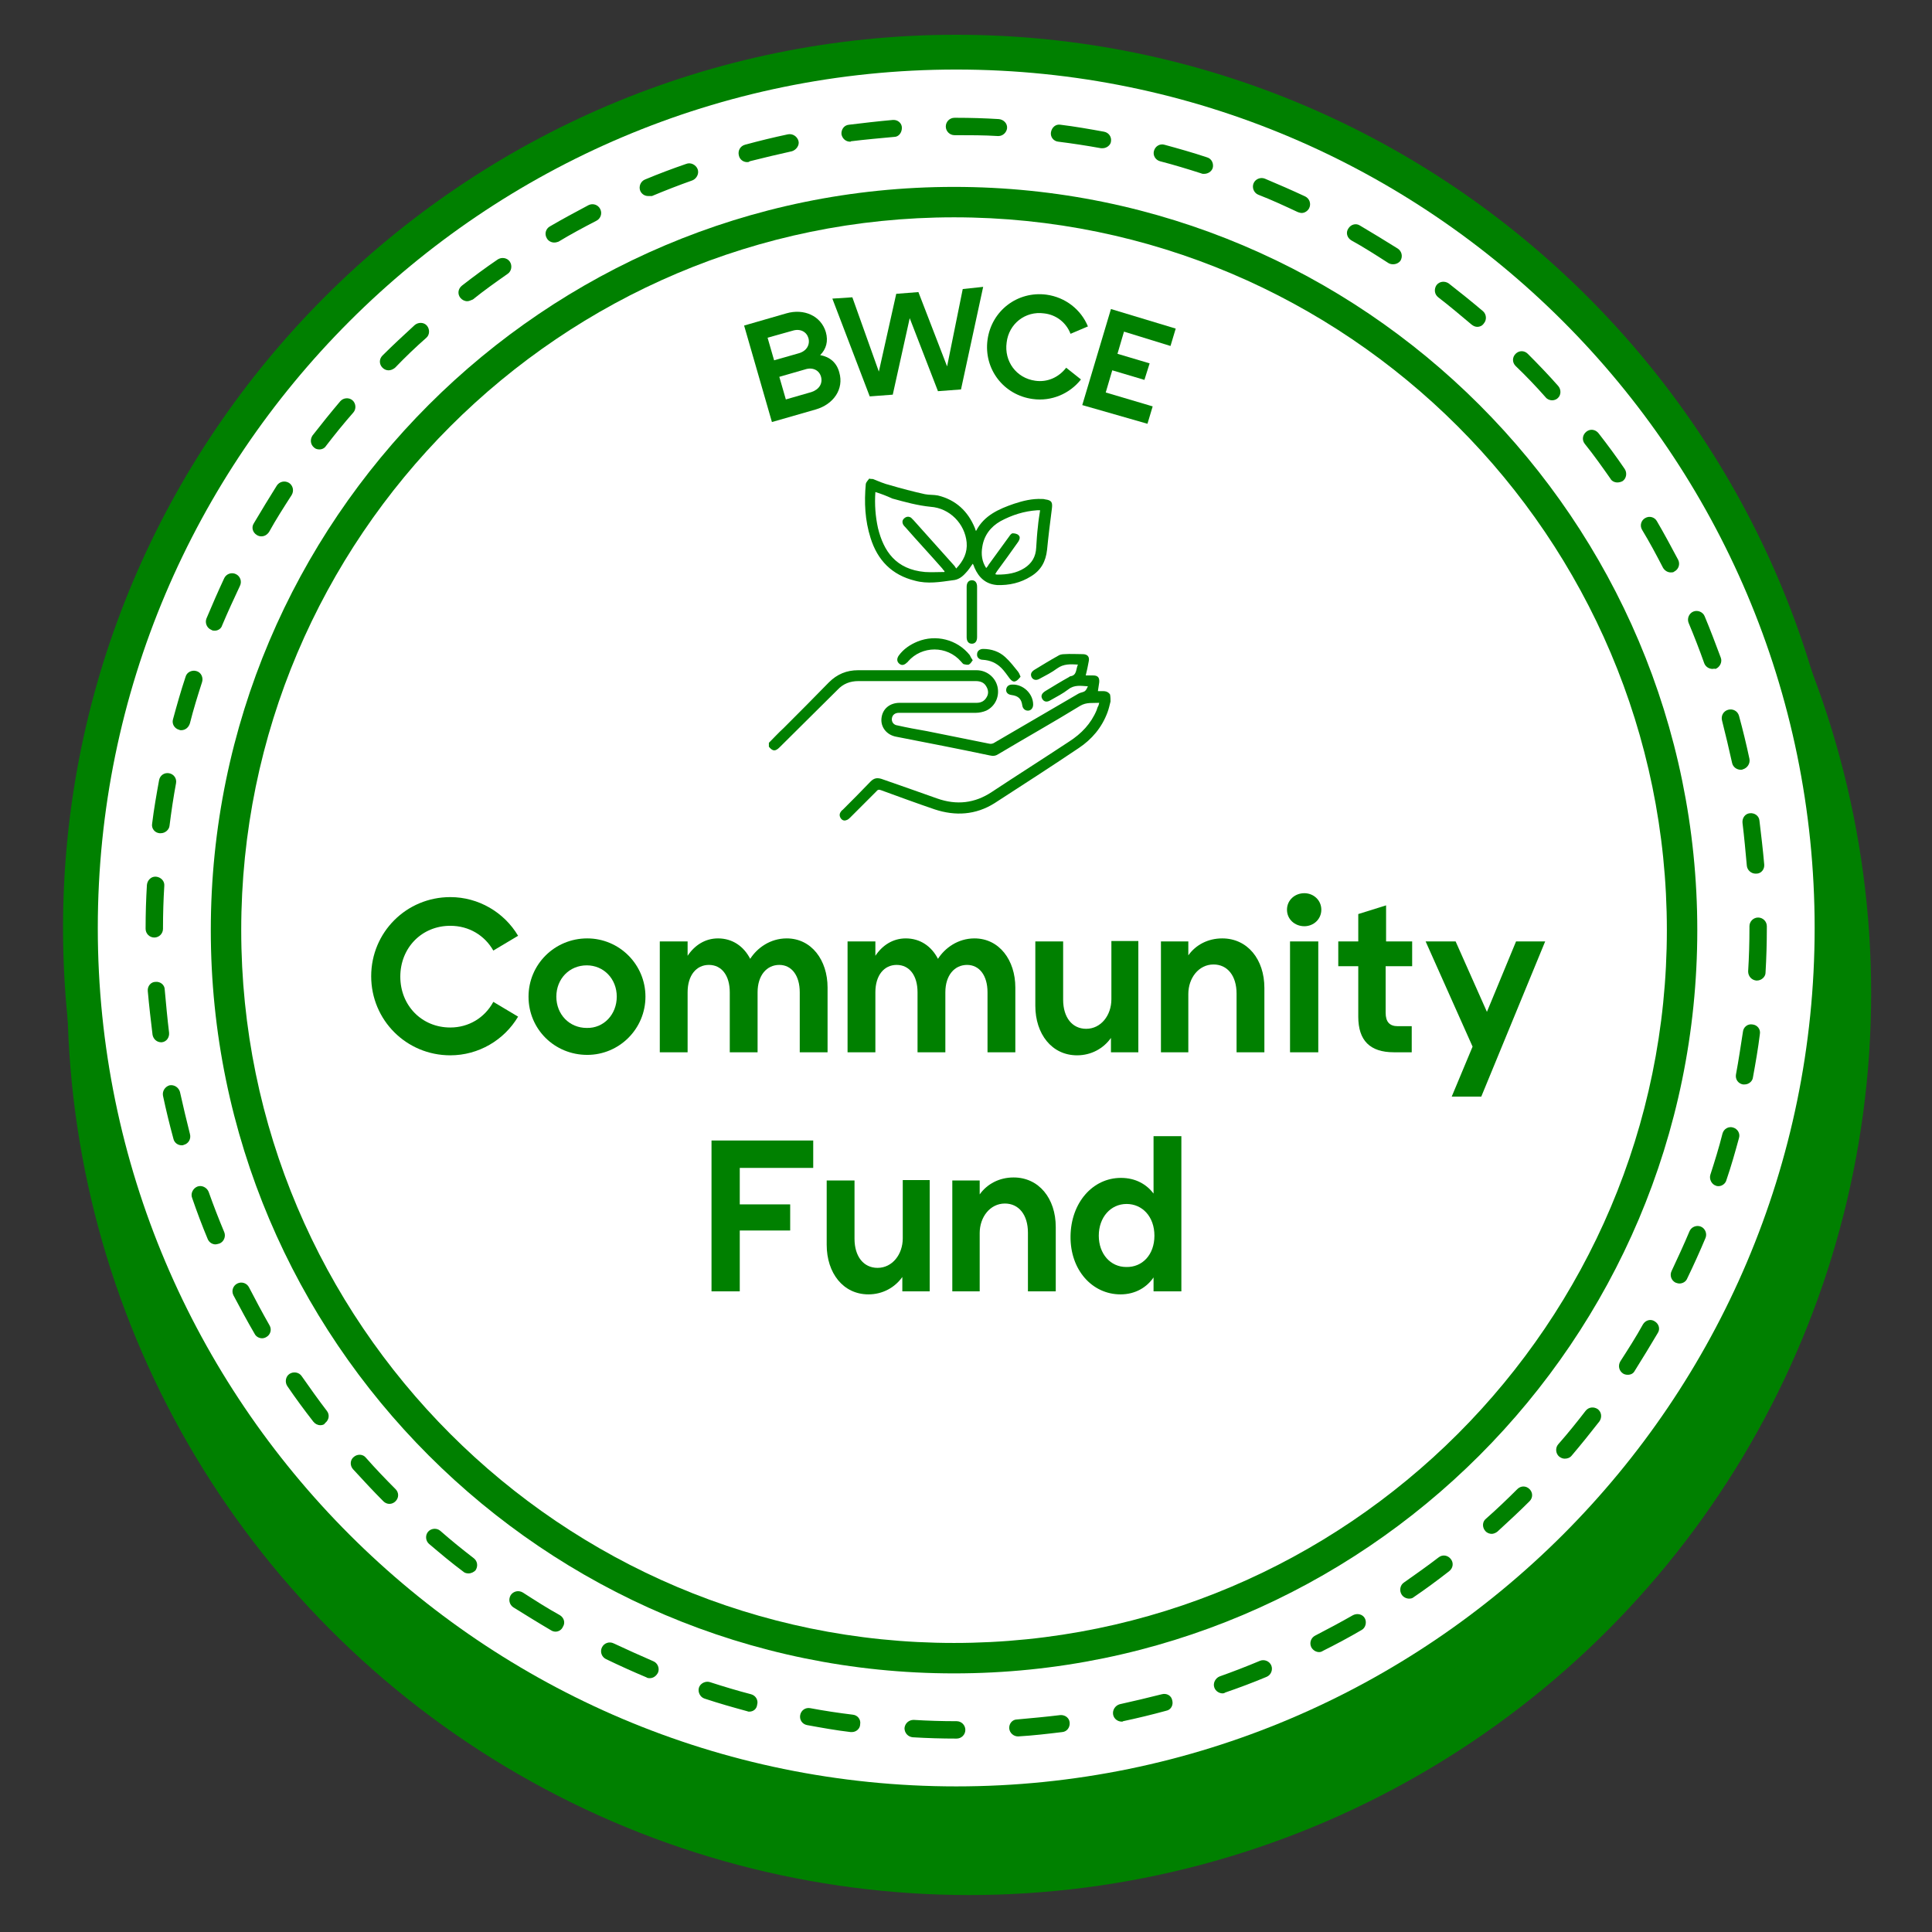<?xml version="1.0" encoding="utf-8"?>
<!-- Generator: Adobe Illustrator 24.0.2, SVG Export Plug-In . SVG Version: 6.00 Build 0)  -->
<svg version="1.1" id="Layer_1" xmlns="http://www.w3.org/2000/svg" xmlns:xlink="http://www.w3.org/1999/xlink" x="0px" y="0px"
	 viewBox="0 0 444.5 444.5" style="enable-background:new 0 0 444.5 444.5;" xml:space="preserve">
<rect x="0" y="0" width="444.5" height="444.5" fill="#333333" stroke="none"/>
<style type="text/css">
	.st0{fill:#008000;}
	.st1{fill:#FFFFFF;}
	.st2{fill:none;stroke:#008000;stroke-miterlimit:10;}
</style>
<g>
	<g>
		<circle class="st0" cx="223" cy="228.5" r="207.5"/>
	</g>
	<g>
		<circle class="st1" cx="220" cy="213.5" r="201.5"/>
		<path class="st0" d="M220,419c-113.3,0-205.5-92.2-205.5-205.5C14.5,100.2,106.7,8,220,8s205.5,92.2,205.5,205.5
			C425.5,326.8,333.3,419,220,419z M220,16C111.1,16,22.5,104.6,22.5,213.5C22.5,322.4,111.1,411,220,411s197.5-88.6,197.5-197.5
			C417.5,104.6,328.9,16,220,16z"/>
	</g>
	<g>
		<circle class="st2" cx="219.5" cy="214" r="167.5"/>
		<path class="st0" d="M219.5,385c-94.3,0-171-76.7-171-171c0-94.3,76.7-171,171-171s171,76.7,171,171
			C390.5,308.3,313.8,385,219.5,385z M219.5,50c-90.4,0-164,73.6-164,164s73.6,164,164,164s164-73.6,164-164S309.9,50,219.5,50z"/>
	</g>
	<g>
		<path class="st0" d="M193.1,85.7c1.1,3.8-1.3,7.3-5.4,8.5l-10.1,2.9l-6.4-22.2l9.7-2.8c4.1-1.2,8,0.6,9.1,4.3
			c0.6,2.1,0.1,3.9-1.3,5.3C190.9,82.1,192.5,83.4,193.1,85.7z M176.6,77.7l1.5,5.2l5.6-1.6c1.9-0.5,2.7-2,2.3-3.5
			c-0.4-1.4-1.8-2.3-3.7-1.7L176.6,77.7z M188.9,86.7c-0.4-1.5-1.9-2.3-3.7-1.7l-5.9,1.7l1.5,5.2l5.9-1.7
			C188.5,89.6,189.3,88.2,188.9,86.7z"/>
		<path class="st0" d="M226.2,66l-5.1,23.6l-5.3,0.4l-6.5-16.8l-3.9,17.6l-5.3,0.4l-8.6-22.5l4.6-0.3l6.1,17.1l4-17.9l5.1-0.4
			l6.6,17.1l3.6-17.8L226.2,66z"/>
		<path class="st0" d="M240.2,72.1c-4.3-0.6-8.1,2.4-8.6,6.7c-0.6,4.3,2.2,8.2,6.6,8.8c2.8,0.4,5.4-0.8,7.1-3l3.4,2.7
			c-2.6,3.3-6.8,5.1-11.1,4.5c-6.7-0.9-11.3-6.9-10.4-13.6c0.9-6.7,6.9-11.3,13.6-10.4c4.3,0.6,7.9,3.4,9.5,7.3l-4,1.7
			C245.3,74.2,243,72.4,240.2,72.1z"/>
		<path class="st0" d="M258.6,76.3l-1.5,5.1l7.4,2.2l-1.2,3.8l-7.4-2.2l-1.5,5.1l10.8,3.2l-1.2,4L249,93.2l6.6-22.1l14.9,4.5l-1.2,4
			L258.6,76.3z"/>
	</g>
	<g>
		<path class="st0" d="M220.1,400H220c-3.3,0-6.7-0.1-10-0.3c-1.1-0.1-1.9-1-1.9-2.1c0.1-1.1,1-1.9,2.1-1.9c3.3,0.2,6.6,0.3,9.8,0.3
			h0.1c1.1,0,2,0.9,2,2S221.2,400,220.1,400z M234.2,399.5c-1,0-1.9-0.8-2-1.8c-0.1-1.1,0.7-2.1,1.8-2.1c3.3-0.3,6.6-0.6,9.9-1
			c1.1-0.1,2.1,0.6,2.2,1.7s-0.6,2.1-1.7,2.2c-3.3,0.4-6.7,0.8-10.1,1C234.3,399.5,234.2,399.5,234.2,399.5z M196,398.5
			c-0.1,0-0.2,0-0.3,0c-3.4-0.4-6.7-1-10-1.6c-1.1-0.2-1.8-1.2-1.6-2.3c0.2-1.1,1.2-1.8,2.3-1.6c3.2,0.6,6.5,1.1,9.8,1.5
			c1.1,0.1,1.9,1.1,1.7,2.2C197.9,397.7,197,398.5,196,398.5z M258.1,396.1c-0.9,0-1.8-0.6-2-1.6c-0.2-1.1,0.5-2.1,1.5-2.4
			c3.2-0.7,6.5-1.5,9.7-2.3c1.1-0.3,2.2,0.3,2.4,1.4c0.3,1.1-0.3,2.2-1.4,2.4c-3.3,0.9-6.6,1.7-9.9,2.4
			C258.3,396.1,258.2,396.1,258.1,396.1z M172.4,393.8c-0.2,0-0.3,0-0.5-0.1c-3.3-0.9-6.5-1.8-9.8-2.9c-1-0.3-1.6-1.5-1.3-2.5
			c0.3-1,1.5-1.6,2.5-1.3c3.1,1,6.4,2,9.5,2.8c1.1,0.3,1.7,1.4,1.4,2.4C174.1,393.2,173.3,393.8,172.4,393.8z M281.3,389.6
			c-0.8,0-1.6-0.5-1.9-1.3c-0.4-1,0.2-2.2,1.2-2.6c3.1-1.1,6.2-2.3,9.3-3.6c1-0.4,2.2,0.1,2.6,1.1c0.4,1-0.1,2.2-1.1,2.6
			c-3.1,1.3-6.3,2.5-9.5,3.6C281.8,389.5,281.5,389.6,281.3,389.6z M149.5,386.1c-0.3,0-0.5,0-0.8-0.2c-3.1-1.3-6.2-2.7-9.3-4.2
			c-1-0.5-1.4-1.7-0.9-2.7c0.5-1,1.7-1.4,2.7-0.9c3,1.4,6.1,2.8,9.1,4.1c1,0.4,1.5,1.6,1.1,2.6C151,385.6,150.3,386.1,149.5,386.1z
			 M303.5,380.1c-0.7,0-1.4-0.4-1.8-1.1c-0.5-1-0.1-2.2,0.9-2.7c2.9-1.5,5.9-3.1,8.7-4.7c1-0.5,2.2-0.2,2.7,0.7s0.2,2.2-0.7,2.7
			c-2.9,1.7-5.9,3.3-8.9,4.8C304.1,380,303.8,380.1,303.5,380.1z M127.8,375.4c-0.3,0-0.7-0.1-1-0.3c-2.9-1.7-5.8-3.5-8.7-5.3
			c-0.9-0.6-1.2-1.8-0.6-2.8c0.6-0.9,1.8-1.2,2.8-0.6c2.8,1.8,5.6,3.6,8.5,5.2c1,0.6,1.3,1.8,0.7,2.7
			C129.2,375,128.5,375.4,127.8,375.4z M324.2,367.8c-0.6,0-1.3-0.3-1.7-0.9c-0.6-0.9-0.4-2.2,0.5-2.8c2.7-1.9,5.4-3.8,8-5.8
			c0.9-0.7,2.1-0.5,2.8,0.4c0.7,0.9,0.5,2.1-0.4,2.8c-2.7,2.1-5.4,4.1-8.2,6C325,367.7,324.6,367.8,324.2,367.8z M107.8,362
			c-0.4,0-0.9-0.1-1.2-0.4c-2.7-2-5.3-4.2-7.9-6.4c-0.8-0.7-0.9-2-0.2-2.8c0.7-0.8,2-0.9,2.8-0.2c2.5,2.2,5.1,4.3,7.7,6.3
			c0.9,0.7,1,1.9,0.4,2.8C109,361.7,108.4,362,107.8,362z M343.2,352.9c-0.5,0-1.1-0.2-1.5-0.7c-0.7-0.8-0.7-2.1,0.2-2.8
			c2.5-2.2,4.9-4.5,7.2-6.8c0.8-0.8,2-0.8,2.8,0s0.8,2,0,2.8c-2.4,2.4-4.9,4.7-7.4,7C344.1,352.7,343.6,352.9,343.2,352.9z
			 M89.6,346c-0.5,0-1-0.2-1.4-0.6c-2.4-2.4-4.7-4.9-7-7.4c-0.7-0.8-0.7-2.1,0.2-2.8c0.8-0.7,2.1-0.7,2.8,0.2
			c2.2,2.5,4.5,4.9,6.8,7.2c0.8,0.8,0.8,2,0,2.8C90.6,345.8,90.1,346,89.6,346z M360,335.6c-0.5,0-0.9-0.2-1.3-0.5
			c-0.8-0.7-0.9-2-0.2-2.8c2.2-2.5,4.3-5.1,6.3-7.7c0.7-0.9,1.9-1,2.8-0.4c0.9,0.7,1,1.9,0.4,2.8c-2.1,2.7-4.2,5.3-6.4,7.9
			C361.2,335.4,360.6,335.6,360,335.6z M73.7,327.9c-0.6,0-1.2-0.3-1.6-0.8c-2.1-2.7-4.1-5.4-6-8.2c-0.6-0.9-0.4-2.2,0.5-2.8
			c0.9-0.6,2.2-0.4,2.8,0.5c1.9,2.7,3.8,5.4,5.8,8c0.7,0.9,0.5,2.1-0.4,2.8C74.6,327.8,74.1,327.9,73.7,327.9z M374.5,316.3
			c-0.4,0-0.8-0.1-1.1-0.3c-0.9-0.6-1.2-1.8-0.6-2.8c1.8-2.8,3.6-5.6,5.2-8.5c0.6-1,1.8-1.3,2.7-0.7c1,0.6,1.3,1.8,0.7,2.7
			c-1.7,2.9-3.5,5.8-5.3,8.7C375.8,316,375.2,316.3,374.5,316.3z M60.3,307.9c-0.7,0-1.4-0.4-1.7-1c-1.7-2.9-3.3-5.9-4.9-8.9
			c-0.5-1-0.1-2.2,0.9-2.7c1-0.5,2.2-0.1,2.7,0.9c1.5,2.9,3.1,5.9,4.7,8.7c0.6,1,0.2,2.2-0.7,2.7C61,307.8,60.6,307.9,60.3,307.9z
			 M386.4,295.3c-0.3,0-0.6-0.1-0.9-0.2c-1-0.5-1.4-1.7-0.9-2.7c1.4-3,2.8-6,4.1-9.1c0.4-1,1.6-1.5,2.6-1.1c1,0.4,1.5,1.6,1.1,2.6
			c-1.3,3.1-2.7,6.2-4.2,9.3C387.9,294.9,387.1,295.3,386.4,295.3z M49.6,286.3c-0.8,0-1.5-0.5-1.8-1.2c-1.3-3.1-2.5-6.3-3.6-9.5
			c-0.4-1,0.2-2.2,1.2-2.6c1-0.4,2.2,0.2,2.6,1.2c1.1,3.1,2.3,6.2,3.6,9.3c0.4,1-0.1,2.2-1.1,2.6C50.1,286.2,49.8,286.3,49.6,286.3z
			 M395.4,272.9c-0.2,0-0.4,0-0.6-0.1c-1-0.3-1.6-1.5-1.3-2.5c1-3.1,2-6.3,2.8-9.5c0.3-1.1,1.4-1.7,2.4-1.4c1.1,0.3,1.7,1.4,1.4,2.4
			c-0.9,3.3-1.8,6.5-2.9,9.7C397,272.3,396.2,272.9,395.4,272.9z M41.8,263.5c-0.9,0-1.7-0.6-1.9-1.5c-0.9-3.3-1.7-6.6-2.4-9.9
			c-0.2-1.1,0.5-2.1,1.5-2.4c1.1-0.2,2.1,0.5,2.4,1.5c0.7,3.2,1.5,6.5,2.3,9.7c0.3,1.1-0.3,2.2-1.4,2.5
			C42.1,263.5,42,263.5,41.8,263.5z M401.4,249.5c-0.1,0-0.2,0-0.4,0c-1.1-0.2-1.8-1.2-1.6-2.3c0.6-3.2,1.1-6.6,1.6-9.8
			c0.1-1.1,1.1-1.9,2.2-1.7c1.1,0.1,1.9,1.1,1.7,2.2c-0.4,3.3-1,6.7-1.6,10C403.2,248.8,402.3,249.5,401.4,249.5z M37.1,239.8
			c-1,0-1.8-0.7-2-1.7c-0.4-3.3-0.8-6.7-1.1-10.1c-0.1-1.1,0.7-2.1,1.8-2.1c1.1-0.1,2.1,0.7,2.1,1.8c0.3,3.3,0.6,6.6,1,9.9
			c0.1,1.1-0.6,2.1-1.7,2.2C37.3,239.8,37.2,239.8,37.1,239.8z M404.2,225.6c0,0-0.1,0-0.1,0c-1.1-0.1-1.9-1-1.9-2.1
			c0.2-3.3,0.3-6.6,0.3-9.9l0-0.5c0-1.1,0.9-2,2-2c0,0,0,0,0,0c1.1,0,2,0.9,2,2l0,0.5c0,3.4-0.1,6.8-0.3,10.2
			C406.2,224.7,405.3,225.6,404.2,225.6z M35.5,215.7c-1.1,0-2-0.9-2-2v-0.2c0-3.3,0.1-6.6,0.3-9.9c0.1-1.1,1-2,2.1-1.9
			c1.1,0.1,2,1,1.9,2.1c-0.2,3.2-0.3,6.5-0.3,9.7v0.2C37.5,214.8,36.6,215.7,35.5,215.7z M403.9,201c-1,0-1.9-0.8-2-1.8
			c-0.3-3.3-0.6-6.6-1-9.9c-0.1-1.1,0.6-2.1,1.7-2.2c1.1-0.1,2.1,0.6,2.2,1.7c0.4,3.3,0.8,6.7,1.1,10.1c0.1,1.1-0.7,2.1-1.8,2.1
			C404,201,404,201,403.9,201z M37,191.7c-0.1,0-0.2,0-0.3,0c-1.1-0.1-1.9-1.1-1.7-2.2c0.4-3.3,1-6.7,1.6-10
			c0.2-1.1,1.2-1.8,2.3-1.6c1.1,0.2,1.8,1.2,1.6,2.3c-0.6,3.2-1.1,6.6-1.5,9.8C38.9,190.9,38,191.7,37,191.7z M400.5,177.1
			c-0.9,0-1.8-0.6-2-1.6c-0.7-3.2-1.5-6.5-2.3-9.7c-0.3-1.1,0.3-2.2,1.4-2.5c1.1-0.3,2.2,0.3,2.5,1.4c0.9,3.3,1.7,6.6,2.4,9.9
			c0.2,1.1-0.5,2.1-1.5,2.4C400.8,177.1,400.6,177.1,400.5,177.1z M41.7,168c-0.2,0-0.3,0-0.5-0.1c-1.1-0.3-1.7-1.4-1.4-2.4
			c0.9-3.3,1.8-6.5,2.9-9.8c0.3-1.1,1.5-1.6,2.5-1.3c1.1,0.3,1.6,1.5,1.3,2.5c-1,3.1-2,6.3-2.8,9.5C43.4,167.4,42.6,168,41.7,168z
			 M394,153.9c-0.8,0-1.6-0.5-1.9-1.3c-1.1-3.1-2.3-6.2-3.6-9.3c-0.4-1,0.1-2.2,1.1-2.6c1-0.4,2.2,0.1,2.6,1.1
			c1.3,3.1,2.5,6.3,3.7,9.5c0.4,1-0.2,2.2-1.2,2.6C394.4,153.8,394.2,153.9,394,153.9z M49.4,145.1c-0.3,0-0.5,0-0.8-0.2
			c-1-0.4-1.5-1.6-1.1-2.6c1.3-3.1,2.7-6.3,4.1-9.3c0.5-1,1.7-1.4,2.7-0.9c1,0.5,1.4,1.7,0.9,2.7c-1.4,3-2.8,6-4.1,9.1
			C50.9,144.6,50.2,145.1,49.4,145.1z M384.4,131.7c-0.7,0-1.4-0.4-1.8-1.1c-1.5-2.9-3.1-5.9-4.8-8.7c-0.6-1-0.2-2.2,0.7-2.7
			c1-0.6,2.2-0.2,2.7,0.7c1.7,2.9,3.3,5.9,4.9,8.9c0.5,1,0.1,2.2-0.9,2.7C385,131.7,384.7,131.7,384.4,131.7z M60.1,123.4
			c-0.3,0-0.7-0.1-1-0.3c-1-0.6-1.3-1.8-0.7-2.7c1.7-2.9,3.5-5.8,5.3-8.7c0.6-0.9,1.8-1.2,2.8-0.6c0.9,0.6,1.2,1.8,0.6,2.8
			c-1.8,2.8-3.6,5.6-5.2,8.5C61.4,123.1,60.8,123.4,60.1,123.4z M372.1,111c-0.6,0-1.3-0.3-1.6-0.9c-1.9-2.7-3.8-5.4-5.9-8
			c-0.7-0.9-0.5-2.1,0.4-2.8c0.9-0.7,2.1-0.5,2.8,0.4c2.1,2.7,4.1,5.4,6,8.2c0.6,0.9,0.4,2.2-0.5,2.8
			C372.9,110.9,372.5,111,372.1,111z M73.5,103.4c-0.4,0-0.9-0.1-1.2-0.4c-0.9-0.7-1-1.9-0.4-2.8c2.1-2.7,4.2-5.3,6.4-7.9
			c0.7-0.8,2-0.9,2.8-0.2c0.8,0.7,0.9,2,0.2,2.8c-2.2,2.5-4.3,5.1-6.3,7.7C74.7,103.1,74.1,103.4,73.5,103.4z M357.1,92.1
			c-0.5,0-1.1-0.2-1.5-0.7c-2.2-2.5-4.5-4.9-6.9-7.2c-0.8-0.8-0.8-2,0-2.8s2-0.8,2.8,0c2.4,2.4,4.8,4.9,7,7.4
			c0.7,0.8,0.7,2.1-0.1,2.8C358.1,91.9,357.6,92.1,357.1,92.1z M89.4,85.2c-0.5,0-1-0.2-1.4-0.6c-0.8-0.8-0.8-2,0-2.8
			c2.4-2.4,4.9-4.7,7.4-7c0.8-0.7,2.1-0.7,2.8,0.1c0.7,0.8,0.7,2.1-0.1,2.8c-2.5,2.2-4.9,4.5-7.2,6.9C90.4,85,89.9,85.2,89.4,85.2z
			 M339.9,75.2c-0.5,0-0.9-0.2-1.3-0.5c-2.5-2.1-5.1-4.3-7.7-6.3c-0.9-0.7-1-1.9-0.4-2.8c0.7-0.9,1.9-1,2.8-0.4
			c2.7,2.1,5.3,4.2,7.9,6.4c0.8,0.7,0.9,2,0.2,2.8C341,75,340.4,75.2,339.9,75.2z M107.5,69.3c-0.6,0-1.2-0.3-1.6-0.8
			c-0.7-0.9-0.5-2.1,0.4-2.8c2.7-2.1,5.4-4.1,8.2-6c0.9-0.6,2.2-0.4,2.8,0.5c0.6,0.9,0.4,2.2-0.5,2.8c-2.7,1.9-5.4,3.8-8,5.9
			C108.3,69.1,107.9,69.3,107.5,69.3z M320.5,60.8c-0.4,0-0.8-0.1-1.1-0.3c-2.8-1.8-5.6-3.6-8.5-5.2c-1-0.6-1.3-1.8-0.7-2.7
			c0.6-1,1.8-1.3,2.7-0.7c2.9,1.7,5.8,3.5,8.7,5.3c0.9,0.6,1.2,1.8,0.6,2.8C321.8,60.5,321.2,60.8,320.5,60.8z M127.5,55.8
			c-0.7,0-1.4-0.4-1.7-1c-0.6-1-0.2-2.2,0.7-2.7c2.9-1.7,5.9-3.3,8.9-4.9c1-0.5,2.2-0.1,2.7,0.9c0.5,1,0.1,2.2-0.9,2.7
			c-2.9,1.5-5.9,3.1-8.7,4.8C128.2,55.7,127.9,55.8,127.5,55.8z M299.5,49c-0.3,0-0.6-0.1-0.9-0.2c-3-1.4-6-2.8-9.1-4
			c-1-0.4-1.5-1.6-1.1-2.6c0.4-1,1.6-1.5,2.6-1.1c3.1,1.3,6.3,2.7,9.3,4.1c1,0.5,1.4,1.7,0.9,2.7C300.9,48.5,300.2,49,299.5,49z
			 M149.1,45.1c-0.8,0-1.5-0.5-1.8-1.2c-0.4-1,0.1-2.2,1.1-2.6c3.1-1.3,6.3-2.5,9.5-3.6c1-0.4,2.2,0.2,2.6,1.2
			c0.4,1-0.2,2.2-1.2,2.6c-3.1,1.1-6.2,2.3-9.3,3.6C149.6,45.1,149.4,45.1,149.1,45.1z M277,40c-0.2,0-0.4,0-0.6-0.1
			c-3.1-1-6.4-2-9.5-2.8c-1.1-0.3-1.7-1.4-1.4-2.4c0.3-1.1,1.4-1.7,2.4-1.4c3.3,0.9,6.5,1.8,9.8,2.9c1.1,0.3,1.6,1.5,1.3,2.5
			C278.7,39.5,277.9,40,277,40z M171.9,37.3c-0.9,0-1.7-0.6-1.9-1.5c-0.3-1.1,0.3-2.2,1.4-2.5c3.3-0.9,6.6-1.7,9.9-2.4
			c1.1-0.2,2.1,0.5,2.4,1.5s-0.5,2.1-1.5,2.4c-3.2,0.7-6.5,1.5-9.7,2.3C172.3,37.3,172.1,37.3,171.9,37.3z M253.7,34.1
			c-0.1,0-0.2,0-0.4,0c-3.3-0.6-6.6-1.1-9.8-1.5c-1.1-0.1-1.9-1.1-1.7-2.2s1.1-1.9,2.2-1.7c3.3,0.4,6.7,1,10,1.6
			c1.1,0.2,1.8,1.2,1.6,2.3C255.5,33.4,254.6,34.1,253.7,34.1z M195.6,32.6c-1,0-1.8-0.7-2-1.7c-0.1-1.1,0.6-2.1,1.7-2.2
			c3.3-0.4,6.7-0.8,10.1-1.1c1.1-0.1,2.1,0.7,2.1,1.8s-0.7,2.1-1.8,2.1c-3.3,0.3-6.6,0.6-9.9,1C195.7,32.6,195.7,32.6,195.6,32.6z
			 M229.7,31.3c0,0-0.1,0-0.1,0c-3.2-0.2-6.4-0.2-9.6-0.2h-0.4c-1.1,0-2-0.9-2-2s0.9-2,2-2h0.4c3.3,0,6.6,0.1,9.8,0.3
			c1.1,0.1,2,1,1.9,2.1C231.6,30.4,230.8,31.3,229.7,31.3z"/>
	</g>
	<g>
		<path class="st0" d="M103.6,213c-6.6,0-11.5,5.1-11.5,11.7c0,6.6,4.9,11.7,11.5,11.7c4.2,0,7.9-2.2,9.9-5.9l5.7,3.4
			c-3.2,5.4-9.1,8.9-15.6,8.9c-10.1,0-18.2-8.1-18.2-18.2c0-10.1,8.1-18.2,18.2-18.2c6.5,0,12.4,3.5,15.6,8.9l-5.7,3.4
			C111.5,215.2,107.9,213,103.6,213z"/>
		<path class="st0" d="M121.6,229.3c0-7.4,6-13.4,13.5-13.4c7.4,0,13.4,6,13.4,13.4s-6,13.4-13.4,13.4
			C127.6,242.7,121.6,236.8,121.6,229.3z M141.9,229.3c0-4.1-3-7.2-6.9-7.2c-4,0-7,3.1-7,7.2c0,4.1,3,7.2,7,7.2
			C138.9,236.6,141.9,233.4,141.9,229.3z"/>
		<path class="st0" d="M190.4,227.2v14.9h-6.4v-13.8c0-3.9-1.9-6.3-4.7-6.3c-2.9,0-5,2.4-5,6.3v13.8h-6.4v-13.8
			c0-3.9-1.9-6.3-4.8-6.3c-2.9,0-4.9,2.4-4.9,6.3v13.8h-6.4v-25.5h6.4v3.3c1.6-2.4,4-4,7-4c3.3,0,5.9,1.8,7.4,4.7
			c1.6-2.5,4.6-4.7,8.4-4.7C186.7,215.9,190.4,220.9,190.4,227.2z"/>
		<path class="st0" d="M233.6,227.2v14.9h-6.4v-13.8c0-3.9-1.9-6.3-4.7-6.3c-2.9,0-5,2.4-5,6.3v13.8h-6.4v-13.8
			c0-3.9-1.9-6.3-4.8-6.3c-2.9,0-4.9,2.4-4.9,6.3v13.8H195v-25.5h6.4v3.3c1.6-2.4,4-4,7-4c3.3,0,5.9,1.8,7.4,4.7
			c1.6-2.5,4.6-4.7,8.4-4.7C229.9,215.9,233.6,220.9,233.6,227.2z"/>
		<path class="st0" d="M261.9,216.6v25.5h-6.3v-3.3c-1.7,2.4-4.5,4-7.8,4c-5.8,0-9.6-4.9-9.6-11.4v-14.8h6.4V230
			c0,4.1,2.1,6.7,5.3,6.7c3.4,0,5.8-3.1,5.8-6.8v-13.4H261.9z"/>
		<path class="st0" d="M290.9,227.3v14.8h-6.4v-13.5c0-4.1-2.1-6.7-5.3-6.7c-3.4,0-5.8,3.1-5.8,6.8v13.4h-6.3v-25.5h6.3v3.2
			c1.7-2.4,4.5-3.9,7.8-3.9C287,215.9,290.9,220.7,290.9,227.3z"/>
		<path class="st0" d="M296.1,209.3c0-2.2,1.8-3.8,4-3.8c2.1,0,3.9,1.6,3.9,3.8c0,2.2-1.8,3.8-3.9,3.8
			C297.9,213.1,296.1,211.5,296.1,209.3z M303.3,216.6v25.5h-6.5v-25.5H303.3z"/>
		<path class="st0" d="M318.8,222.3V233c0,2.1,0.9,3.1,2.8,3.1h3.2v6h-4.1c-5.5,0-8.2-2.7-8.2-8.2v-11.6h-4.6v-5.7h4.6v-6.3l6.4-2
			v8.3h6v5.7H318.8z"/>
		<path class="st0" d="M355.5,216.6l-14.7,35.7H334l4.8-11.5L328,216.6h6.9l7.2,16.2l6.7-16.2H355.5z"/>
		<path class="st0" d="M170.2,268.7v8.4h11.6v6h-11.6v14h-6.5v-34.7h23.4v6.3H170.2z"/>
		<path class="st0" d="M213.9,271.6v25.5h-6.3v-3.3c-1.7,2.4-4.5,4-7.8,4c-5.8,0-9.6-4.9-9.6-11.4v-14.8h6.4V285
			c0,4.1,2.1,6.7,5.3,6.7c3.4,0,5.8-3.1,5.8-6.8v-13.4H213.9z"/>
		<path class="st0" d="M242.9,282.3v14.8h-6.4v-13.5c0-4.1-2.1-6.7-5.3-6.7c-3.4,0-5.8,3.1-5.8,6.8v13.4h-6.3v-25.5h6.3v3.2
			c1.7-2.4,4.5-3.9,7.8-3.9C239,270.9,242.9,275.7,242.9,282.3z"/>
		<path class="st0" d="M271.8,261.4v35.7h-6.4v-3.2c-1.5,2.2-4.1,3.9-7.6,3.9c-6.5,0-11.6-5.6-11.5-13.4c0.1-7.7,5.1-13.4,11.6-13.4
			c3.4,0,5.9,1.5,7.5,3.6v-13.2H271.8z M265.6,284.3c0-4.4-2.8-7.3-6.4-7.3c-3.7,0-6.4,3.1-6.4,7.3c0,4.2,2.7,7.2,6.3,7.2
			C262.8,291.6,265.6,288.7,265.6,284.3z"/>
	</g>
	<g>
		<g>
			<path class="st0" d="M255.5,161.4c-0.2,0.8-0.4,1.7-0.7,2.5c-1.3,3.5-3.6,6.2-6.6,8.2c-6.4,4.3-12.9,8.5-19.4,12.7
				c-4.3,2.7-9,3-13.8,1.4c-4.1-1.4-8.2-2.9-12.3-4.4c-0.5-0.2-0.8-0.1-1.1,0.3c-2,2-4,4-6,6c-0.2,0.2-0.5,0.5-0.9,0.6
				c-0.5,0.2-1,0-1.3-0.5c-0.3-0.5-0.3-1,0.1-1.5c0.1-0.2,0.3-0.3,0.4-0.4c2.1-2.1,4.3-4.3,6.4-6.5c0.8-0.8,1.5-0.9,2.5-0.6
				c4.3,1.5,8.6,3,12.8,4.5c4.5,1.6,8.7,1.1,12.6-1.5c5.9-3.9,11.9-7.7,17.8-11.6c2.8-1.8,5-4.1,6.3-7.2c0.1-0.3,0.2-0.7,0.4-1
				c0.1-0.2,0.1-0.4,0.2-0.7c-1.5,0.1-2.9-0.2-4.4,0.7c-6.2,3.8-12.6,7.4-18.8,11.1c-0.6,0.4-1.2,0.5-2,0.3
				c-7.1-1.5-14.3-2.9-21.5-4.3c-2.2-0.4-3.6-2.2-3.4-4.2c0.2-2.2,1.9-3.6,4.2-3.6c5.9,0,11.8,0,17.7,0c1,0,1.8-0.4,2.3-1.3
				c0.5-0.8,0.4-1.7-0.1-2.5c-0.5-0.9-1.4-1.2-2.4-1.2c-6.4,0-12.9,0-19.3,0c-2.6,0-5.1,0-7.7,0c-1.9,0-3.5,0.6-4.8,2
				c-4.4,4.4-8.9,8.8-13.3,13.2c-1,1-1.6,1-2.5-0.1c0-0.3,0-0.6,0-0.9c1.1-1.1,2.2-2.3,3.4-3.4c3.5-3.5,7-7,10.4-10.5
				c1.9-1.9,4.1-2.8,6.7-2.8c9.1,0,18.2,0,27.3,0c2.3,0,4.3,1.6,4.8,3.8c0.5,2.2-0.5,4.5-2.6,5.5c-0.7,0.3-1.6,0.5-2.4,0.5
				c-5.7,0-11.4,0-17.1,0c-0.2,0-0.4,0-0.6,0c-0.9,0-1.5,0.5-1.6,1.3c-0.1,0.8,0.4,1.5,1.3,1.6c2.2,0.5,4.4,0.9,6.7,1.3
				c4.8,1,9.6,1.9,14.4,2.9c0.4,0.1,0.9,0,1.3-0.3c6.4-3.7,12.8-7.5,19.2-11.2c0.5-0.3,1.1-0.3,1.5-0.6c0.3-0.2,0.5-0.7,0.7-1.1
				c-1.6-0.1-3.1-0.4-4.5,0.7c-1.3,1-2.7,1.7-4.1,2.5c-0.8,0.5-1.5,0.4-1.9-0.3c-0.4-0.7-0.1-1.3,0.7-1.8c1.8-1.1,3.6-2.2,5.4-3.2
				c0.1-0.1,0.2-0.1,0.3-0.2c1.6-0.2,1.3-1.6,1.8-2.7c-1.7-0.1-3.3-0.2-4.8,0.9c-1.2,0.9-2.6,1.6-3.9,2.3c-0.8,0.5-1.5,0.4-1.9-0.2
				c-0.4-0.7-0.2-1.3,0.6-1.8c1.8-1.1,3.6-2.2,5.4-3.2c0.4-0.3,1-0.4,1.5-0.4c1.4-0.1,2.8,0,4.2,0c1.1,0,1.6,0.6,1.4,1.6
				c-0.2,1.1-0.4,2.1-0.7,3.3c0.5,0,1.1,0,1.7,0c1.1,0,1.5,0.5,1.4,1.6c-0.1,0.7-0.2,1.3-0.3,2c1,0.1,2.1-0.3,2.8,0.8
				C255.5,160.4,255.5,160.9,255.5,161.4z"/>
		</g>
		<g>
			<path class="st0" d="M200.8,110.2c1.3,0.5,2.6,1.1,3.9,1.4c2.7,0.8,5.4,1.5,8.1,2.1c1,0.2,2,0.1,3,0.3c4.1,1,6.9,3.6,8.5,7.5
				c0.1,0.2,0.1,0.4,0.2,0.6c0.1,0,0.1,0,0.1,0c1.8-3.5,5.2-5,8.7-6.2c2.1-0.7,4.2-1.2,6.4-1.1c0.3,0,0.5,0,0.8,0.1
				c1.5,0.2,1.7,0.7,1.5,2.2c-0.4,3.1-0.8,6.3-1.1,9.4c-0.3,2.7-1.4,4.7-3.7,6.1c-2.4,1.5-5,2.1-7.8,2c-2.6-0.2-4.2-1.7-5.2-4
				c-0.1-0.3-0.2-0.6-0.4-0.9c-0.5,0.7-1,1.5-1.6,2.1c-0.8,0.9-1.7,1.6-3,1.7c-2.9,0.4-5.8,0.9-8.7,0.1c-5.3-1.3-8.6-4.7-10.2-9.8
				c-1.3-4.1-1.5-8.2-1.1-12.5c0.1-0.4,0.5-0.8,0.8-1.2C200.2,110.2,200.5,110.2,200.8,110.2z M201.4,113.2c-0.2,2.8,0,5.6,0.6,8.3
				c1.3,5.3,4.1,9.5,10.8,10.1c1.5,0.1,3,0,4.5,0c0-0.1,0-0.2,0-0.2c-0.2-0.2-0.4-0.4-0.5-0.6c-2.8-3.2-5.7-6.3-8.5-9.5
				c-0.2-0.2-0.4-0.4-0.5-0.6c-0.3-0.6-0.2-1.1,0.3-1.5c0.5-0.4,1-0.4,1.5-0.1c0.2,0.2,0.4,0.4,0.6,0.6c3.1,3.5,6.3,7,9.4,10.5
				c0.1,0.2,0.3,0.4,0.4,0.6c1.7-1.8,2.6-3.7,2.4-6c-0.4-4.3-3.9-7.9-8.3-8.2c-3-0.3-5.9-1.1-8.8-1.9
				C204,114.1,202.7,113.6,201.4,113.2z M226.9,130.7c0.2-0.3,0.4-0.4,0.5-0.7c1.6-2.2,3.2-4.4,4.8-6.6c0.2-0.3,0.5-0.7,0.8-0.7
				c0.4,0,1,0.1,1.3,0.4c0.5,0.4,0.3,1,0,1.5c-1.6,2.3-3.3,4.6-4.9,6.8c-0.1,0.2-0.3,0.4-0.4,0.7c0.2,0.1,0.4,0.1,0.5,0.1
				c2.2,0,4.3-0.3,6.2-1.5c1.7-1.1,2.6-2.6,2.7-4.7c0.1-1.6,0.2-3.3,0.4-4.9c0.1-1.2,0.3-2.4,0.5-3.7c-0.3,0-0.5,0-0.7,0
				c-3,0.2-5.8,1.1-8.4,2.5c-2.3,1.3-3.8,3.3-4.2,5.9C225.7,127.5,225.9,129.2,226.9,130.7z"/>
		</g>
		<g>
			<path class="st0" d="M223.8,151.9c-0.3,0.4-0.5,0.8-0.9,1c-0.3,0.1-0.8,0-1.2-0.1c-0.2-0.1-0.4-0.4-0.6-0.6
				c-3.2-3.7-9-3.7-12.2,0c-0.1,0.1-0.1,0.2-0.2,0.2c-0.6,0.6-1.2,0.8-1.8,0.3c-0.6-0.5-0.6-1.2-0.1-1.9c1.1-1.5,2.6-2.5,4.3-3.2
				c4.2-1.7,9.1-0.5,12,3.1C223.3,151.1,223.5,151.5,223.8,151.9z"/>
		</g>
		<g>
			<path class="st0" d="M224.8,140.8c0,1.9,0,3.9,0,5.8c0,1-0.5,1.5-1.2,1.5c-0.8,0-1.2-0.6-1.2-1.5c0-3.9,0-7.8,0-11.6
				c0-1,0.5-1.5,1.2-1.5c0.8,0,1.2,0.6,1.2,1.5C224.8,137,224.8,138.9,224.8,140.8z"/>
		</g>
		<g>
			<path class="st0" d="M234.8,155.7c-0.3,0.3-0.6,0.8-1.1,1c-0.5,0.3-1-0.1-1.4-0.6c-0.6-0.8-1.2-1.7-1.9-2.4
				c-1.2-1.2-2.6-1.8-4.3-1.9c-0.8,0-1.4-0.6-1.3-1.3c0-0.7,0.6-1.2,1.4-1.2c1.9,0,3.7,0.6,5.1,1.9c1.1,1,2,2.2,2.9,3.3
				C234.5,154.9,234.6,155.2,234.8,155.7z"/>
		</g>
		<g>
			<path class="st0" d="M237.7,162.1c0,0.8-0.5,1.4-1.2,1.4c-0.7,0-1.2-0.5-1.3-1.2c-0.2-1.5-0.9-2.2-2.5-2.4
				c-0.8-0.1-1.3-0.6-1.2-1.3c0.1-0.7,0.6-1.1,1.4-1.1C235.4,157.4,237.7,159.6,237.7,162.1z"/>
		</g>
	</g>
</g>
</svg>
